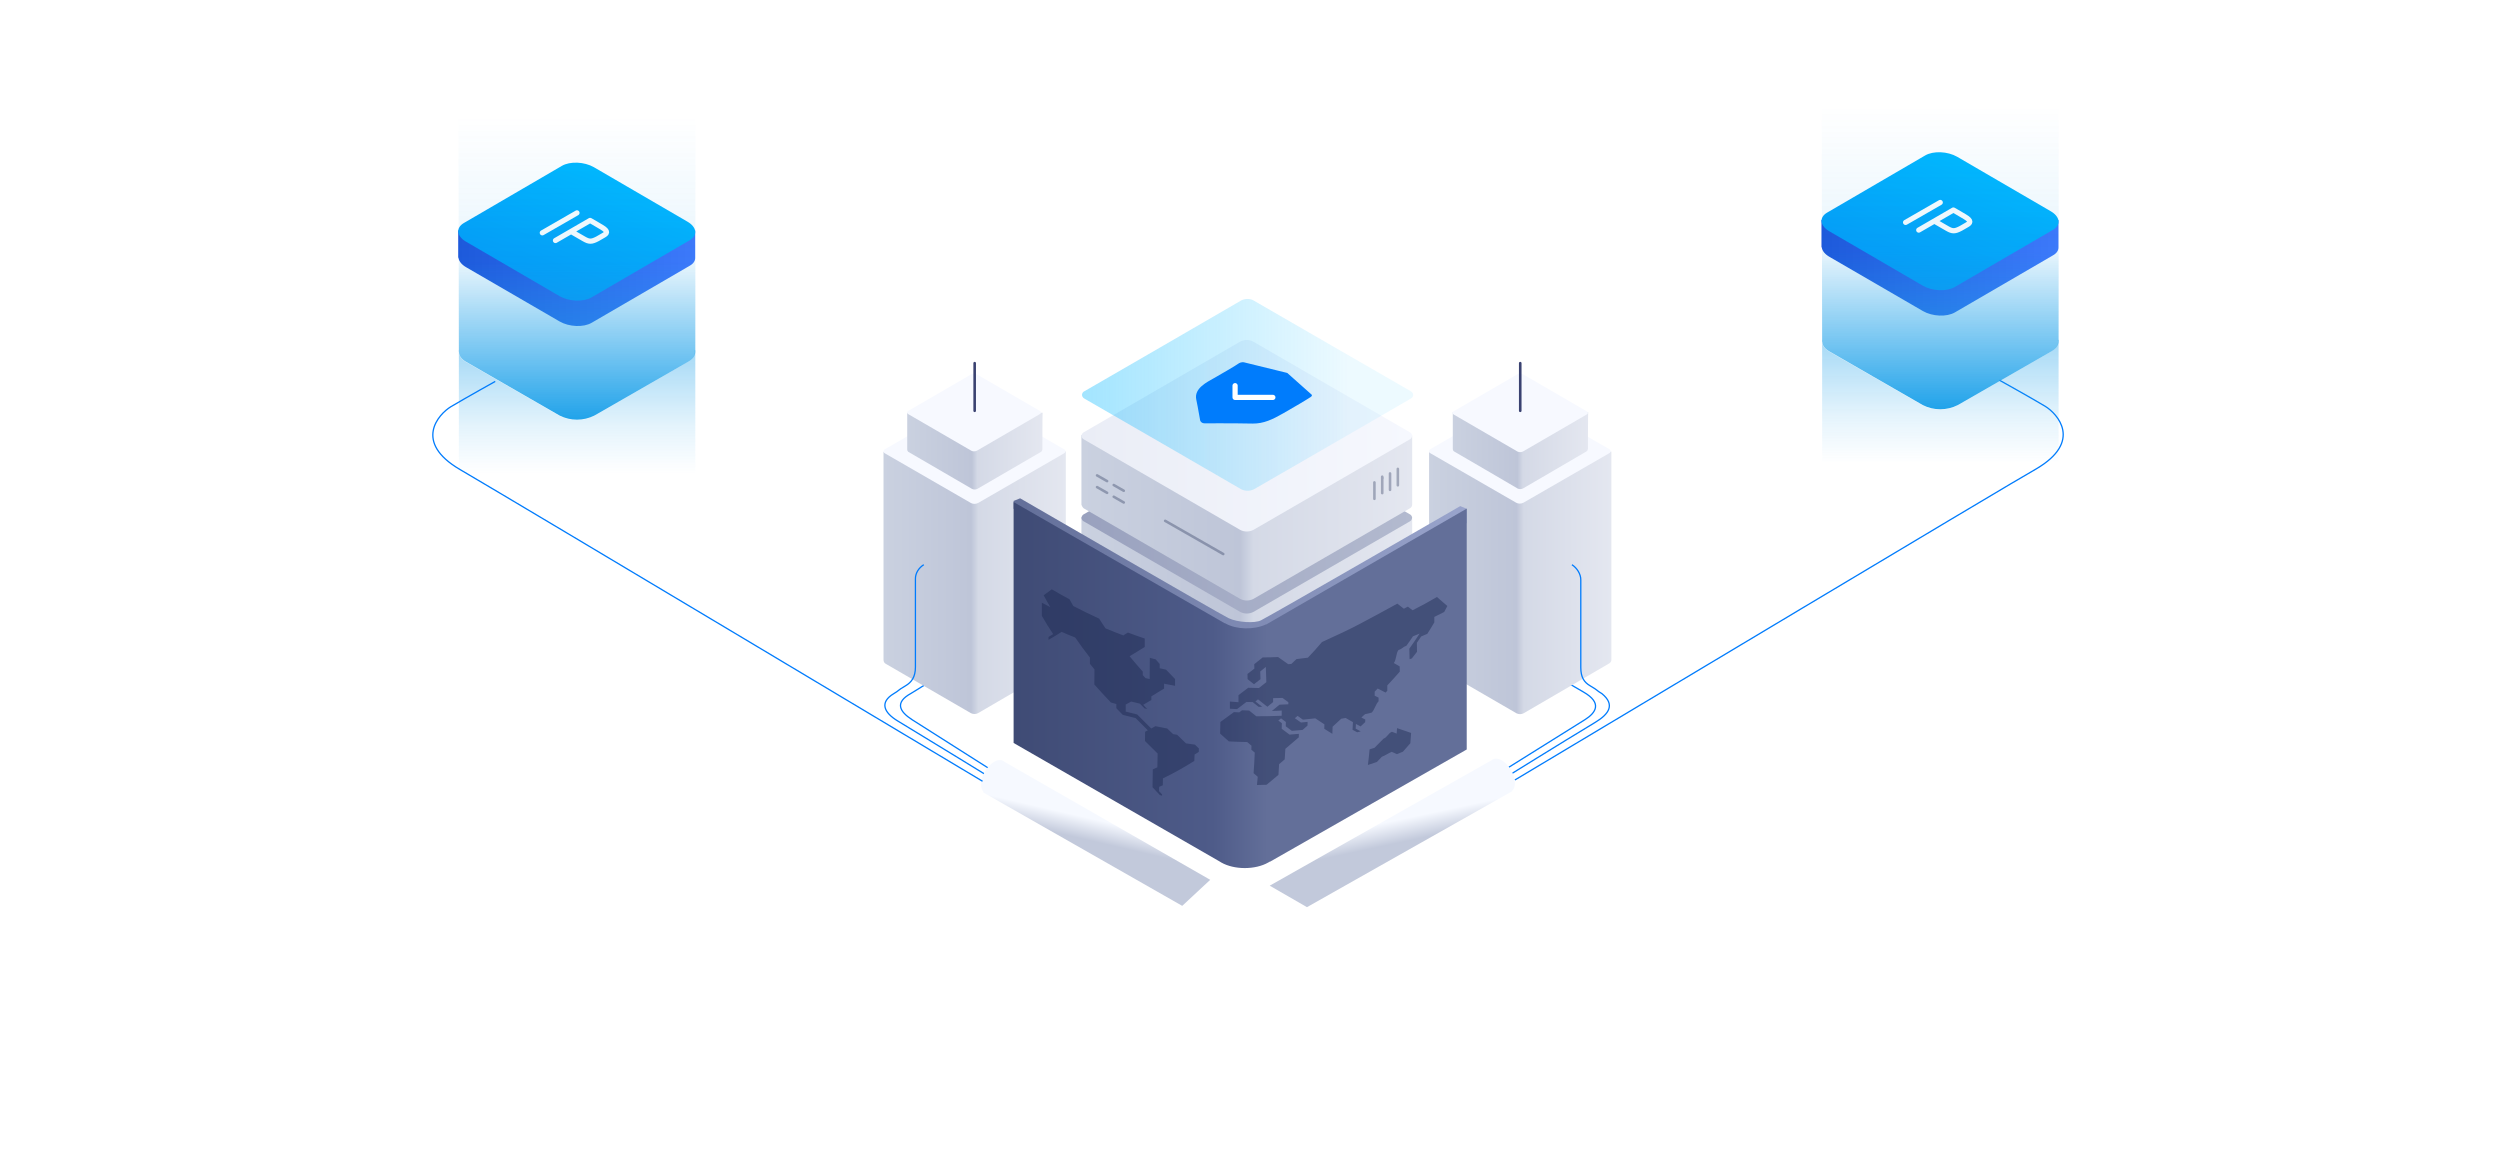 <svg width="1920" height="900" xmlns="http://www.w3.org/2000/svg" xmlns:xlink="http://www.w3.org/1999/xlink" version="1.1" xml:space="preserve">
 <g id="Layer_1">
  <title>Layer 1</title>
  <g id="svg_1">
   <g id="svg_2" class="svg-blue-block">
    <g id="svg_3">
     <path id="svg_4" fill="url(#svg_135)" d="m321.427,618.9c0.3,2.6 -1.1,5 -4.2,6.9l-75.4,43.8c-6.3,3.7 -17.3,3.2 -24.6,-1l-71.7,-41.7c-3.9,-2.3 -6,-5.2 -6,-8l0,0l0,-30.6l181.9,0l0,30.6l0,0z" class="svg-blue-block__middle"/>
     <path id="svg_5" fill="url(#svg_134)" d="m143.727,582.4l75.4,-43.9c6.3,-3.7 17.3,-3.2 24.6,1l71.8,41.8c7.3,4.2 8.1,10.6 1.8,14.3l-75.4,43.9c-6.3,3.7 -17.3,3.2 -24.6,-1l-71.9,-41.8c-7.2,-4.2 -8,-10.6 -1.7,-14.3z" class="svg-blue-block__top-dark"/>
    </g>
    <g id="svg_6">
     <path id="svg_7" fill="url(#svg_135)" d="m321.427,576.9c0.3,2.6 -1.1,5 -4.2,6.9l-75.4,43.8c-6.3,3.7 -17.3,3.2 -24.6,-1l-71.7,-41.7c-3.9,-2.3 -6,-5.2 -6,-8l0,0l0,-30.6l181.9,0l0,30.6l0,0z" class="svg-blue-block__middle"/>
     <path id="svg_8" fill="url(#svg_134)" d="m143.727,540l75.4,-43.5c6.3,-3.6 17.3,-3.2 24.6,1l71.7,41.4c7.3,4.2 8.1,10.5 1.8,14.2l-75.4,43.5c-6.3,3.6 -17.3,3.2 -24.6,-1l-71.8,-41.4c-7.2,-4.2 -8,-10.6 -1.7,-14.2z" class="svg-blue-block__top-dark"/>
    </g>
    <g id="svg_9">
     <path id="svg_10" fill="url(#svg_135)" d="m321.427,533.9c0.3,2.6 -1.1,5 -4.2,6.8l-75.4,43.8c-6.3,3.6 -17.3,3.2 -24.6,-1l-71.7,-41.6c-3.9,-2.3 -6,-5.2 -6,-8l0,0l0,-30.7l181.9,0l0,30.7z" class="svg-blue-block__middle"/>
     <path id="svg_11" fill="url(#svg_133)" d="m143.727,497l75.4,-43.5c6.3,-3.6 17.3,-3.2 24.6,1l71.7,41.3c7.3,4.2 8.1,10.5 1.8,14.2l-75.4,43.5c-6.3,3.6 -17.3,3.2 -24.6,-1l-71.8,-41.4c-7.2,-4.2 -8,-10.5 -1.7,-14.1z" class="svg-blue-block__top-light"/>
    </g>
   </g>
   <g id="svg_12" class="svg-light">
    <path id="svg_13" fill="url(#svg_138)" opacity="0.8" d="m321.327,620.5c-0.3,2.6 -2.1,5.1 -5.5,7l-35.9,20.6l-35.9,20.6c-8.5,4.3 -18.5,4.3 -26.9,0l-35.9,-20.6l-35.9,-20.6c-3.1,-1.8 -4.9,-4.1 -5.4,-6.4l-0.5,0l0,-148.1l182,0l0,147.4l-0.1,0.1l0,0z" class="svg-light__1"/>
    <path id="svg_14" fill="url(#svg_137)" opacity="0.16" d="m321.327,619.2c0,0.2 0,0.4 0,0.6c0,2.8 -1.9,5.6 -5.6,7.7l-71.8,41.2c-8.5,4.3 -18.5,4.3 -26.9,0l-71.7,-41.2c-3.5,-2 -5.4,-4.6 -5.5,-7.3l-0.1,0l-0.3,-181.2l182,0l-0.1,180.2z" class="svg-light__2"/>
    <path id="svg_15" transform="translate(0 -41.5) translate(2 13) translate(-22 -342) translate(1 -3) translate(34 0) translate(-6 -7) translate(11 0)" fill="url(#svg_136)" opacity="0.24" d="m139.427,713l0,-93.2c0,2.8 1.9,5.6 5.6,7.7l35.9,20.6l35.9,20.6c8.5,4.3 18.5,4.3 26.9,0l35.9,-20.6l35.9,-20.6c3.7,-2.1 5.6,-4.9 5.6,-7.7c0,-0.5 -0.1,-0.9 -0.2,-1.4l0.6,0l0,94l-182.1,0.6zm0,-93.2l0,-1.4l0.2,0c-0.1,0.4 -0.2,0.9 -0.2,1.4z" class="svg-light__reflect"/>
   </g>
  </g>
  <g id="svg_18">
   <path id="svg_19" stroke-dasharray="117.93" stroke="#007BFC" fill="none" d="m763.445,592.7c0,0 -57,-36.1 -63,-40c-9.7,-6.3 -13.4,-13.2 -0.9,-20.1c2,-1.2 13.6,-8.4 13.6,-8.4" class="st0"/>
   <path id="svg_20" stroke-dasharray="118.623" stroke="#007BFC" fill="none" d="m1203.545,524.2c0,0 10.6,6.1 12.6,7.3c14.6,8.4 9.5,15.9 1.1,21.2c-6,3.8 -64,40 -64,40" class="st1"/>
   <g id="svg_21" display="none" class="st2">
    <g id="svg_22" opacity="0.5" display="inline" class="st3">
     <rect id="svg_23" fill-opacity="0" fill="#E4E7F0" opacity="0.32" height="117" width="254" class="st4" y="512.7" x="830.445"/>
    </g>
    <path id="svg_24" fill="#E4E7F0" clip-rule="evenodd" fill-rule="evenodd" display="inline" d="m1084.445,513.8l-0.2,0c0,0.1 0,0.1 0,0.2c-0.1,1.3 -0.9,2.4 -2.1,2.9c-1.3,0.7 -118.5,68.8 -119.7,69.5c-3.1,1.6 -6.8,1.6 -10,0c-1.3,-0.7 -118.5,-68.8 -119.7,-69.5c-1.2,-0.5 -2.2,-1 -2.3,-2.2l0,-1l0,-53l254,1.5l0,51.6l0,0z" class="st5"/>
    <path id="svg_25" fill="#B4BACF" clip-rule="evenodd" fill-rule="evenodd" display="inline" d="m957.445,387.7c-1.7,0 -3.4,0.4 -5,1.2c-1.3,0.8 -118.7,68.8 -119.9,69.5c-1.2,0.5 -1.9,1.6 -2.1,2.9l0,0c0.1,1.3 0.9,2.4 2.1,2.9c1.3,0.7 118.7,68.7 119.9,69.4c3.1,1.6 6.8,1.6 10,0c1.3,-0.7 118.6,-68.7 119.9,-69.4c1.2,-0.5 1.9,-1.6 2.1,-2.9l0,0c-0.1,-1.3 -0.9,-2.4 -2.1,-2.9c-1.3,-0.7 -118.7,-68.7 -119.9,-69.4c-1.5,-0.9 -3.2,-1.4 -5,-1.3" class="st6"/>
    <path id="svg_26" fill="#E4E7F0" clip-rule="evenodd" fill-rule="evenodd" display="inline" d="m1084.445,448.7c0,1.2 -1.6,2.9 -3.1,3.7c-1.3,0.7 -118.2,68.7 -119.5,69.3c-3.1,1.6 -6.8,1.6 -9.9,0c-1.3,-0.7 -118.2,-68.7 -119.5,-69.3c-1.1,-0.4 -1.9,-1.4 -2,-2.6c0,-0.1 0,-0.7 0,-1l0,-51l254,1.5l0,49.4l0,0z" class="st5"/>
    <path id="svg_27" fill="#B4BACF" clip-rule="evenodd" fill-rule="evenodd" display="inline" d="m957.445,324.7c-1.7,0 -3.4,0.4 -5,1.2c-1.3,0.8 -118.7,68.8 -119.9,69.5c-1.2,0.5 -1.9,1.6 -2.1,2.9l0,0c0.1,1.3 0.9,2.4 2.1,2.9c1.3,0.7 118.7,68.7 119.9,69.4c3.1,1.6 6.8,1.6 10,0c1.3,-0.7 118.6,-68.7 119.9,-69.4c1.2,-0.5 1.9,-1.6 2.1,-2.9l0,0c-0.1,-1.3 -0.9,-2.4 -2.1,-2.9c-1.3,-0.7 -118.7,-68.7 -119.9,-69.4c-1.5,-0.9 -3.2,-1.4 -5,-1.3" class="st6"/>
    <path id="svg_28" fill="#CAD0DF" clip-rule="evenodd" fill-rule="evenodd" display="inline" d="m1084.445,386.7c0,0 0,1.3 0,1.5c-0.1,1.3 -0.9,2.4 -2.1,2.9c-1.3,0.7 -118.7,68.7 -119.9,69.4c-3.1,1.6 -6.8,1.6 -10,0c-1.3,-0.7 -118.7,-68.7 -119.9,-69.4c-1.2,-0.5 -2,-1.6 -2.1,-2.9c-0.2,0.9 -1,1.4 -1.9,1.2s-1.4,-1 -1.2,-1.9s1,-1.4 1.9,-1.2c0.7,0.1 1.2,0.7 1.3,1.4l0,-53l254,0.3l-0.1,51.7z" class="st7"/>
    <path id="svg_29" fill="#F7F9FF" clip-rule="evenodd" fill-rule="evenodd" display="inline" d="m957.445,261.7c-1.7,0 -3.4,0.4 -5,1.2c-1.3,0.8 -118.7,68.8 -119.9,69.5c-1.2,0.5 -1.9,1.6 -2.1,2.9l0,0c0.1,1.3 0.9,2.4 2.1,2.9c1.3,0.7 118.7,68.7 119.9,69.4c3.1,1.6 6.8,1.6 10,0c1.3,-0.7 118.6,-68.7 119.9,-69.4c1.2,-0.5 1.9,-1.6 2.1,-2.9l0,0c-0.1,-1.3 -0.9,-2.4 -2.1,-2.9c-1.3,-0.7 -118.7,-68.7 -119.9,-69.4c-1.5,-0.9 -3.2,-1.4 -5,-1.3" class="st8"/>
    <g id="svg_30" opacity="0.32" display="inline" class="st9">
     <g id="svg_31">
      <path id="svg_32" stroke-linejoin="round" stroke-linecap="round" stroke-width="2" stroke="#142149" fill="none" d="m1055.445,371l0,12.6" class="st10"/>
      <path id="svg_33" stroke-linejoin="round" stroke-linecap="round" stroke-width="2" stroke="#142149" fill="none" d="m1061.445,367.6l0,0z" class="st10"/>
      <path id="svg_34" stroke-linejoin="round" stroke-linecap="round" stroke-width="2" stroke="#142149" fill="none" d="m1067.445,364.1l0,12.6" class="st10"/>
      <path id="svg_35" stroke-linejoin="round" stroke-linecap="round" stroke-width="2" stroke="#142149" fill="none" d="m1073.445,360.7l0,12.6" class="st10"/>
     </g>
     <path id="svg_36" stroke-linejoin="round" stroke-linecap="round" stroke-width="2" stroke="#142149" fill="none" d="m855.245,373l7.7,4.4m-20.5,-11.8l7.7,4.4" class="st10"/>
     <path id="svg_37" stroke-linejoin="round" stroke-linecap="round" stroke-width="2" stroke="#142149" fill="none" d="m855.245,382l7.7,4.4m-20.5,-11.8l7.7,4.4" class="st10"/>
     <path id="svg_38" stroke-linejoin="round" stroke-linecap="round" stroke-width="2" stroke="#142149" fill="none" d="m894.745,400.6l44.6,25.5" class="st10"/>
    </g>
    <g id="svg_39" opacity="0.32" display="inline" class="st9">
     <g id="svg_40">
      <path id="svg_41" stroke-linejoin="round" stroke-linecap="round" stroke-width="2" stroke="#142149" fill="none" d="m1055.445,435l0,12.6" class="st10"/>
      <path id="svg_42" stroke-linejoin="round" stroke-linecap="round" stroke-width="2" stroke="#142149" fill="none" d="m1061.445,431.6l0,0z" class="st10"/>
      <path id="svg_43" stroke-linejoin="round" stroke-linecap="round" stroke-width="2" stroke="#142149" fill="none" d="m1067.445,428.1l0,12.6" class="st10"/>
      <path id="svg_44" stroke-linejoin="round" stroke-linecap="round" stroke-width="2" stroke="#142149" fill="none" d="m1073.445,424.7l0,12.6" class="st10"/>
     </g>
     <path id="svg_45" stroke-linejoin="round" stroke-linecap="round" stroke-width="2" stroke="#142149" fill="none" d="m855.245,435.5l7.7,4.4m-20.5,-11.8l7.7,4.4" class="st10"/>
     <path id="svg_46" stroke-linejoin="round" stroke-linecap="round" stroke-width="2" stroke="#142149" fill="none" d="m855.245,444.5l7.7,4.4m-20.5,-11.8l7.7,4.4" class="st10"/>
     <path id="svg_47" stroke-linejoin="round" stroke-linecap="round" stroke-width="2" stroke="#142149" fill="none" d="m894.745,462.1l44.6,25.5" class="st10"/>
    </g>
    <g id="svg_48" opacity="0.32" display="inline" class="st9">
     <g id="svg_49">
      <path id="svg_50" stroke-linejoin="round" stroke-linecap="round" stroke-width="2" stroke="#142149" fill="none" d="m1055.445,498l0,12.6" class="st10"/>
      <path id="svg_51" stroke-linejoin="round" stroke-linecap="round" stroke-width="2" stroke="#142149" fill="none" d="m1061.445,494.6l0,0z" class="st10"/>
      <path id="svg_52" stroke-linejoin="round" stroke-linecap="round" stroke-width="2" stroke="#142149" fill="none" d="m1067.445,491.1l0,12.6" class="st10"/>
      <path id="svg_53" stroke-linejoin="round" stroke-linecap="round" stroke-width="2" stroke="#142149" fill="none" d="m1073.445,487.7l0,12.6" class="st10"/>
     </g>
     <path id="svg_54" stroke-linejoin="round" stroke-linecap="round" stroke-width="2" stroke="#142149" fill="none" d="m855.245,499.5l7.7,4.4m-20.5,-11.8l7.7,4.4" class="st10"/>
     <path id="svg_55" stroke-linejoin="round" stroke-linecap="round" stroke-width="2" stroke="#142149" fill="none" d="m855.245,508.5l7.7,4.4m-20.5,-11.8l7.7,4.4" class="st10"/>
     <path id="svg_56" stroke-linejoin="round" stroke-linecap="round" stroke-width="2" stroke="#142149" fill="none" d="m894.745,525.1l44.6,25.5" class="st10"/>
    </g>
    <g id="svg_57" display="inline" class="st11">
     <path id="svg_58" fill-opacity="0" fill="#1061FA" clip-rule="evenodd" fill-rule="evenodd" d="m957.145,230.5c-1.7,0 -3.5,0.4 -5,1.2c-1.3,0.8 -119,68.9 -120.2,69.6c-1.2,0.5 -2,1.6 -2.1,2.9l0,0c0.1,1.3 0.9,2.4 2.1,2.9c1.3,0.7 119,68.8 120.2,69.5c3.1,1.6 6.9,1.6 10,0c1.3,-0.7 118.9,-68.8 120.2,-69.5c1.2,-0.5 2,-1.6 2.1,-2.9l0,0c-0.1,-1.3 -0.9,-2.4 -2.1,-2.9c-1.3,-0.7 -119,-68.8 -120.2,-69.5c-1.5,-0.9 -3.3,-1.3 -5,-1.3m0,0c-1.7,0 -3.5,0.4 -5,1.2c-1.3,0.8 -119,68.9 -120.2,69.6c-1.2,0.5 -2,1.6 -2.1,2.9l0,0c0.1,1.3 0.9,2.4 2.1,2.9c1.3,0.7 119,68.8 120.2,69.5c3.1,1.6 6.9,1.6 10,0c1.3,-0.7 118.9,-68.8 120.2,-69.5c1.2,-0.5 2,-1.6 2.1,-2.9l0,0c-0.1,-1.3 -0.9,-2.4 -2.1,-2.9c-1.3,-0.7 -119,-68.8 -120.2,-69.5c-1.5,-0.9 -3.3,-1.3 -5,-1.3" class="st12"/>
     <path id="svg_59" fill="#007CFC" clip-rule="evenodd" fill-rule="evenodd" d="m924.845,325.7c-1.4,0 -2.7,-0.8 -3.2,-2.1c-0.3,-1 -1.5,-9.1 -3,-16.1c-1.9,-8.7 8.4,-13.5 13.6,-16.5c17,-9.7 19.3,-11.5 19.3,-11.5c0.7,-0.4 1.5,-0.6 2.3,-0.7c0.5,-0.1 1.1,0 1.6,0.1l32.6,8c0.2,0.1 0.3,0.1 0.5,0.2c0.2,0 0.3,0.1 0.4,0.3l18.2,16.2c0.3,0.2 0.4,0.5 0.3,0.8c-0.2,0.5 -0.6,1 -1.1,1.2c0,0 -3.1,2.2 -20.7,12.3c-8.6,4.9 -15.2,8.1 -23.8,8c-13.2,-0.4 -37,-0.2 -37,-0.2z" class="st13"/>
     <path id="svg_60" stroke-linejoin="round" stroke-linecap="round" stroke-width="4" stroke="#FFFFFF" fill="none" d="m948.445,296.7l0,9l29,0" class="st14"/>
    </g>
   </g>
   <g id="svg_199">
    <g id="svg_61">
     <g id="svg_62">
      <path id="svg_63" fill="url(#svg_259)" clip-rule="evenodd" fill-rule="evenodd" d="m817.045,509.3c-1.1,0.7 -65.2,38 -65.9,38.4c-1.7,0.9 -3.7,0.9 -5.5,0c-0.7,-0.4 -64.2,-37.2 -65.4,-37.9s-1.7,-1.7 -1.7,-3.2l0,-159.6l140,-0.4c0,0 0,158.7 0,159.8c0.1,1.1 -0.6,2.2 -1.5,2.9z" class="st15"/>
      <path id="svg_64" fill="#F7F9FF" clip-rule="evenodd" fill-rule="evenodd" d="m748.445,306.3c-0.9,0 -1.9,0.2 -2.8,0.6c-0.7,0.4 -65.3,37.7 -66,38.1c-0.6,0.3 -1,0.9 -1.2,1.6l0,0c0.1,0.7 0.5,1.3 1.2,1.6c0.7,0.4 65.3,37.7 66,38.1c1.7,0.9 3.8,0.9 5.5,0c0.7,-0.4 65.3,-37.7 66,-38.1c0.6,-0.3 1,-0.9 1.2,-1.6l0,0c-0.1,-0.7 -0.5,-1.3 -1.2,-1.6c-0.7,-0.4 -65.3,-37.7 -66,-38.1c-0.8,-0.3 -1.8,-0.6 -2.7,-0.6" class="st16"/>
     </g>
     <g id="svg_65">
      <path id="svg_66" fill="url(#svg_258)" clip-rule="evenodd" fill-rule="evenodd" d="m800.545,345.1c-0.1,0.8 -0.4,1.5 -1,1.9c-0.5,0.3 -48.5,28.3 -49,28.5c-1.3,0.6 -2.8,0.6 -4,0c-0.5,-0.3 -48.5,-28.3 -49,-28.5c-0.5,-0.4 -0.8,-1 -0.8,-1.7l0,-28.3l104,0c-0.2,0 -0.2,27.6 -0.2,28.1z" class="st17"/>
      <path id="svg_67" fill="#F7F9FF" clip-rule="evenodd" fill-rule="evenodd" d="m748.045,287c-0.7,0 -1.4,0.1 -2,0.4c-0.5,0.3 -48.1,28 -48.6,28.2c-1.1,0.7 -1.2,1.7 0,2.4c0.5,0.3 48.1,27.9 48.6,28.2c1.3,0.6 2.8,0.6 4.1,0c0.4,-0.2 48,-27.9 48.5,-28.2c1.2,-0.6 1.1,-1.8 0,-2.4c-0.5,-0.3 -48.1,-27.9 -48.6,-28.2c-0.6,-0.2 -1.3,-0.4 -2,-0.4" class="st16"/>
     </g>
     <g id="svg_68">
      <path id="svg_69" stroke-linejoin="round" stroke-linecap="round" stroke-width="2" stroke="#3A4271" fill="#F7F9FF" clip-rule="evenodd" fill-rule="evenodd" d="m748.545,315.5l0,-36.6" class="st18"/>
     </g>
    </g>
    <g id="svg_70">
     <g id="svg_71">
      <path id="svg_72" fill="url(#svg_257)" clip-rule="evenodd" fill-rule="evenodd" d="m1236.045,509.4c-1.1,0.7 -65.2,38 -65.9,38.4c-1.7,0.9 -3.7,0.9 -5.5,0c-0.7,-0.4 -64.2,-37.2 -65.4,-37.9s-1.7,-1.6 -1.7,-3.1l0,-159.6l140,-0.4c0,0 0,158.6 0,159.8c0.1,1.1 -0.6,2.2 -1.5,2.8z" class="st19"/>
      <path id="svg_73" fill="#F7F9FF" clip-rule="evenodd" fill-rule="evenodd" d="m1167.245,306.3c-0.9,0 -1.9,0.2 -2.8,0.6c-0.7,0.4 -65.2,37.7 -65.9,38c-0.6,0.3 -1,0.9 -1.2,1.6l0,0c0.1,0.7 0.5,1.3 1.2,1.6c0.7,0.4 65.2,37.6 65.9,38c1.7,0.9 3.7,0.9 5.5,0c0.7,-0.4 65.2,-37.6 65.9,-38c0.6,-0.3 1,-0.9 1.2,-1.6l0,0c-0.1,-0.7 -0.5,-1.3 -1.2,-1.6c-0.7,-0.4 -65.2,-37.6 -65.9,-38c-0.8,-0.3 -1.8,-0.6 -2.7,-0.6" class="st16"/>
     </g>
     <g id="svg_74">
      <path id="svg_75" fill="url(#svg_256)" clip-rule="evenodd" fill-rule="evenodd" d="m1219.545,344.7c-0.1,0.8 -0.4,1.5 -1,1.9c-0.5,0.3 -48.5,28.4 -49,28.6c-1.3,0.6 -2.8,0.6 -4,0c-0.5,-0.3 -48.5,-28.4 -49,-28.6c-0.5,-0.4 -0.8,-1 -0.8,-1.7l0,-28.4l104,0c-0.2,0 -0.2,27.7 -0.2,28.2z" class="st20"/>
      <path id="svg_76" fill="#F7F9FF" clip-rule="evenodd" fill-rule="evenodd" d="m1167.545,287c-0.7,0 -1.4,0.1 -2.1,0.4c-0.5,0.3 -48.6,28.2 -49.1,28.5c-1.1,0.7 -1.2,1.7 0,2.4c0.5,0.3 48.6,28.2 49.1,28.5c1.3,0.6 2.8,0.6 4.1,0c0.5,-0.3 48.6,-28.2 49.1,-28.5c1.2,-0.6 1.1,-1.8 0,-2.4c-0.5,-0.3 -48.6,-28.2 -49.1,-28.5c-0.6,-0.2 -1.3,-0.4 -2,-0.4" class="st16"/>
     </g>
     <g id="svg_77">
      <path id="svg_78" stroke-linejoin="round" stroke-linecap="round" stroke-width="2" stroke="#3A4271" fill="#F7F9FF" clip-rule="evenodd" fill-rule="evenodd" d="m1167.545,315.5l0,-36.6" class="st18"/>
     </g>
    </g>
    <path id="svg_79" stroke-dasharray="221.295" stroke="#007BFC" fill="none" d="m761.445,597.7c0,0 -45.5,-28 -72,-44c-10.6,-6.4 -14.2,-14.3 -3,-21c4.6,-2.7 2.3,-2.1 9,-6c4.6,-2.7 7.6,-6.7 7.6,-14.4c0,-23.6 0,-59.9 0,-67.6c-0.1,-4.5 2.6,-8.6 6.4,-11" class="st21"/>
    <path id="svg_80" stroke-dasharray="219.634" stroke="#007BFC" fill="none" d="m1207.245,433.7c3.8,2.4 6.9,7.2 6.8,11.7c0,7.7 0,43.6 0,67.2c0,7.7 2.6,11.4 7.2,14.1c6.7,3.9 4.4,3.3 9,6c10.3,8.4 5.6,15.6 -5,22c-26.5,16 -70,43 -70,43" class="st22"/>
    <g id="svg_245">
     <g id="svg_81">
      <g id="svg_82">
       <defs transform="translate(0 -41.5) translate(1 -3) translate(-22 -342) translate(2 13) translate(34 0) translate(1 9) translate(-6 -7) translate(11 0) translate(203 -91) translate(-244 104) translate(2 3) translate(36 -16) translate(4 -11) translate(-24 311) translate(680.545 0) translate(0 296.5)">
        <path d="m246.9,448.7l0.9,0c17.1,9.3 44,9.3 61.1,0l1,0l35.2,-20c8.2,14.2 2.6,30.5 -16.9,41.9c-27.5,16 -72,16 -99.5,0.1c-19.6,-11.3 -25.2,-27.7 -16.9,-41.9l35.1,19.9z" id="svg_255"/>
        <linearGradient y2="0.5" x2="1" y1="0.5" x1="0" id="svg_259">
         <stop stop-color="#CAD1E0" offset="0"/>
         <stop stop-color="#BEC5D8" offset="0.48"/>
         <stop stop-color="#D4D9E6" offset="0.52"/>
         <stop stop-color="#E4E7F0" offset="1"/>
        </linearGradient>
        <linearGradient y2="0.5" x2="0.998" y1="0.5" x1="-0.002" id="svg_258">
         <stop stop-color="#CAD1E0" offset="0"/>
         <stop stop-color="#BEC5D8" offset="0.48"/>
         <stop stop-color="#D4D9E6" offset="0.52"/>
         <stop stop-color="#E4E7F0" offset="1"/>
        </linearGradient>
        <linearGradient y2="0.5" x2="1" y1="0.5" x1="0" id="svg_257">
         <stop stop-color="#CAD1E0" offset="0"/>
         <stop stop-color="#BEC5D8" offset="0.48"/>
         <stop stop-color="#D4D9E6" offset="0.52"/>
         <stop stop-color="#E4E7F0" offset="1"/>
        </linearGradient>
        <linearGradient y2="0.5" x2="0.998" y1="0.5" x1="-0.002" id="svg_256">
         <stop stop-color="#CAD1E0" offset="0"/>
         <stop stop-color="#BEC5D8" offset="0.48"/>
         <stop stop-color="#D4D9E6" offset="0.52"/>
         <stop stop-color="#E4E7F0" offset="1"/>
        </linearGradient>
        <radialGradient gradientUnits="userSpaceOnUse" gradientTransform="matrix(1.146,0,0,-1.091,667.79,738.811)" r="63.446" cy="78.019" cx="251.007" id="svg_254">
         <stop stop-color="#F6F9FF" offset="0.5"/>
         <stop stop-color="#C2C9DB" offset="0.8"/>
        </radialGradient>
        <radialGradient gradientUnits="userSpaceOnUse" gradientTransform="matrix(1.146,0.004,0.003,-0.706,666.989,618.656)" r="76.369" cy="-48.267" cx="251.815" id="svg_251">
         <stop stop-color="#F6F9FF" offset="0.533"/>
         <stop stop-color="#DCE1ED" offset="0.692"/>
         <stop stop-color="#C2C9DB" offset="0.833"/>
        </radialGradient>
        <linearGradient y2="0.394" x2="0.529" y1="0.619" x1="0.447" id="svg_249">
         <stop stop-color="#C2C9DB" offset="0.3"/>
         <stop stop-color="#F6F9FF" offset="0.9"/>
        </linearGradient>
        <linearGradient y2="0.407" x2="0.471" y1="0.637" x1="0.552" id="svg_247">
         <stop stop-color="#C2C9DB" offset="0.3"/>
         <stop stop-color="#F6F9FF" offset="0.9"/>
        </linearGradient>
        <linearGradient y2="0.5" x2="1" y1="0.5" x1="0" id="svg_244">
         <stop stop-color="#CAD1E0" offset="0"/>
         <stop stop-color="#BEC5D8" offset="0.48"/>
         <stop stop-color="#D4D9E6" offset="0.52"/>
         <stop stop-color="#E4E7F0" offset="1"/>
        </linearGradient>
        <linearGradient y2="0.5" x2="1" y1="0.5" x1="0" id="svg_242">
         <stop stop-color="#99A1BE" offset="0"/>
         <stop stop-color="#B3BACF" offset="1"/>
        </linearGradient>
        <linearGradient y2="0.5" x2="1" y1="0.5" x1="0" id="svg_231">
         <stop stop-color="#CAD1E0" offset="0"/>
         <stop stop-color="#BEC5D8" offset="0.48"/>
         <stop stop-color="#D4D9E6" offset="0.52"/>
         <stop stop-color="#E4E7F0" offset="1"/>
        </linearGradient>
        <linearGradient y2="0.5" x2="1" y1="0.5" x1="0" id="svg_229">
         <stop stop-color="#99A1BE" offset="0"/>
         <stop stop-color="#B3BACF" offset="1"/>
        </linearGradient>
        <linearGradient y2="0.5" x2="1" y1="0.5" x1="0" id="svg_217">
         <stop stop-color="#CAD1E0" offset="0"/>
         <stop stop-color="#BEC5D8" offset="0.48"/>
         <stop stop-color="#D4D9E6" offset="0.52"/>
         <stop stop-color="#E4E7F0" offset="1"/>
        </linearGradient>
        <linearGradient y2="0.5" x2="1" y1="0.5" x1="0" id="svg_215">
         <stop stop-color="#EAEDF6" offset="0"/>
         <stop stop-color="#F6F8FE" offset="1"/>
        </linearGradient>
        <linearGradient y2="0.5" x2="1" y1="0.5" x1="0" id="svg_202">
         <stop stop-color="#17BDFF" offset="0"/>
         <stop stop-opacity="0.2" stop-color="#17BDFF" offset="0.8"/>
        </linearGradient>
        <linearGradient y2="0.5" x2="1" y1="0.5" x1="0" id="svg_201">
         <stop stop-color="#636F99" offset="0"/>
         <stop stop-color="#99A4CC" offset="1"/>
        </linearGradient>
        <linearGradient y2="0.5" x2="1" y1="0.5" x1="0" id="svg_200">
         <stop stop-color="#3F4B75" offset="0"/>
         <stop stop-color="#4E5B89" offset="0.44"/>
         <stop stop-color="#636F99" offset="0.56"/>
        </linearGradient>
        <linearGradient y2="0.5" x2="1" y1="0.5" x1="0" id="svg_198">
         <stop stop-color="#1D53DA" offset="0"/>
         <stop stop-color="#3F75FC" offset="1"/>
        </linearGradient>
        <linearGradient y2="0.059" x2="0.757" y1="0.942" x1="0.243" id="svg_197">
         <stop stop-color="#0397F6" offset="0"/>
         <stop stop-color="#00BAFF" offset="1"/>
        </linearGradient>
        <linearGradient y2="0" x2="0.5" y1="1" x1="0.5" id="svg_196">
         <stop stop-color="#1FA2EA" offset="0"/>
         <stop stop-opacity="0.1" stop-color="#1EA0E8" offset="0.522"/>
         <stop stop-opacity="0" stop-color="#1EA0E8" offset="1"/>
        </linearGradient>
        <linearGradient y2="-0" x2="0.5" y1="1" x1="0.5" id="svg_195">
         <stop stop-opacity="0" stop-color="#1FA2EA" offset="0"/>
         <stop stop-opacity="0.3" stop-color="#1EA0E8" offset="0.383"/>
         <stop stop-color="#1EA0E8" offset="1"/>
        </linearGradient>
        <linearGradient y2="0.5" x2="1" y1="0.5" x1="0" id="svg_194">
         <stop stop-color="#1D53DA" offset="0"/>
         <stop stop-color="#3F75FC" offset="1"/>
        </linearGradient>
        <linearGradient y2="0.059" x2="0.757" y1="0.942" x1="0.243" id="svg_193">
         <stop stop-color="#0397F6" offset="0"/>
         <stop stop-color="#00BAFF" offset="1"/>
        </linearGradient>
        <linearGradient y2="0" x2="0.5" y1="1" x1="0.5" id="svg_192">
         <stop stop-color="#1FA2EA" offset="0"/>
         <stop stop-opacity="0.1" stop-color="#1EA0E8" offset="0.522"/>
         <stop stop-opacity="0" stop-color="#1EA0E8" offset="1"/>
        </linearGradient>
        <linearGradient y2="-0" x2="0.5" y1="1" x1="0.5" id="svg_191">
         <stop stop-opacity="0" stop-color="#1FA2EA" offset="0"/>
         <stop stop-opacity="0.3" stop-color="#1EA0E8" offset="0.383"/>
         <stop stop-color="#1EA0E8" offset="1"/>
        </linearGradient>
       </defs>
       <clipPath transform="translate(0 -41.5) translate(1 -3) translate(-22 -342) translate(2 13) translate(34 0) translate(1 9) translate(-6 -7) translate(11 0) translate(203 -91) translate(-244 104) translate(2 3) translate(36 -16) translate(4 -11) translate(-24 311) translate(680.545 0) translate(0 296.5)" id="svg_253">
        <use id="svg_83" x="678.545" y="225" xlink:href="#svg_255"/>
       </clipPath>
       <ellipse id="svg_84" fill="url(#svg_254)" clip-path="url(#svg_253)" ry="53.7" rx="86" cy="653.7" cx="955.545" class="st23"/>
      </g>
      <g id="svg_85">
       <defs transform="translate(0 -41.5) translate(1 -3) translate(-22 -342) translate(2 13) translate(34 0) translate(1 9) translate(-6 -7) translate(11 0) translate(203 -91) translate(-244 104) translate(2 3) translate(36 -16) translate(4 -11) translate(-24 311) translate(680.545 0) translate(0 296.5)">
        <path d="m246.9,448.7l0.9,0c17.1,9.3 44,9.3 61.1,0l1,0l35.2,-20c8.2,14.2 2.6,30.5 -16.9,41.9c-27.5,16 -72,16 -99.5,0.1c-19.6,-11.3 -25.2,-27.7 -16.9,-41.9l35.1,19.9z" id="svg_252"/>
       </defs>
       <clipPath transform="translate(0 -41.5) translate(1 -3) translate(-22 -342) translate(2 13) translate(34 0) translate(1 9) translate(-6 -7) translate(11 0) translate(203 -91) translate(-244 104) translate(2 3) translate(36 -16) translate(4 -11) translate(-24 311) translate(680.545 0) translate(0 296.5)" id="svg_250">
        <use id="svg_86" x="678.545" y="225" href="#svg_252" xlink:href="#svg_252"/>
       </clipPath>
       <ellipse id="svg_87" fill="url(#svg_251)" clip-path="url(#svg_250)" ry="53.7" rx="86" cy="653.7" cx="955.545" class="st24"/>
      </g>
     </g>
     <path fill="url(#svg_249)" clip-rule="evenodd" fill-rule="evenodd" d="m771.445,585.1l158,90.6l-21.5,20l-152.8,-87.1l0.2,-0.4c-1.3,-1.6 -2,-3.6 -1.9,-5.7c0,-6.4 4.5,-14.2 10,-17.4c1.6,-1.1 3.6,-1.5 5.5,-1.3l0.1,-0.1l0.3,0.2c0.8,0.2 1.5,0.6 2.1,1.2z" class="st25" id="svg_248"/>
     <path fill="url(#svg_247)" clip-rule="evenodd" fill-rule="evenodd" d="m1161.245,607.4l0.2,0.2l-157.7,89.1l-28.6,-16.5l170.5,-96.4c1.8,-1.6 4.6,-1.6 7.8,0.2c5.5,3.2 10,11 10,17.4c0,2.8 -0.8,4.8 -2.2,6z" class="st26" id="svg_246"/>
    </g>
    <g id="svg_203">
     <g id="svg_88">
      <path fill="url(#svg_244)" clip-rule="evenodd" fill-rule="evenodd" d="m1084.545,513.3l-0.2,0c0,0.1 0,0.1 0,0.2c-0.1,1.3 -0.9,2.4 -2.1,2.9c-1.3,0.7 -118.5,68.8 -119.7,69.5c-3.1,1.6 -6.8,1.6 -10,0c-1.3,-0.7 -118.5,-68.8 -119.7,-69.5c-1.2,-0.5 -2.2,-1 -2.3,-2.2l0,-1l0,-53l254,1.5l0,51.6l0,0z" class="st27" id="svg_243"/>
      <path fill="url(#svg_242)" clip-rule="evenodd" fill-rule="evenodd" d="m957.545,387.1c-1.7,0 -3.4,0.4 -5,1.2c-1.3,0.8 -118.7,68.8 -119.9,69.5c-1.2,0.5 -1.9,1.6 -2.1,2.9l0,0c0.1,1.3 0.9,2.4 2.1,2.9c1.3,0.7 118.7,68.7 119.9,69.4c3.1,1.6 6.8,1.6 10,0c1.3,-0.7 118.6,-68.7 119.9,-69.4c1.2,-0.5 1.9,-1.6 2.1,-2.9l0,0c-0.1,-1.3 -0.9,-2.4 -2.1,-2.9c-1.3,-0.7 -118.7,-68.7 -119.9,-69.4c-1.5,-0.9 -3.3,-1.3 -5,-1.3" class="st28" id="svg_241"/>
      <g opacity="0.32" class="st29" id="svg_232">
       <g id="svg_236">
        <path stroke-linejoin="round" stroke-linecap="round" stroke-width="2" stroke="#142149" fill="none" d="m1055.545,497.5l0,12.6" class="st10" id="svg_240"/>
        <path stroke-linejoin="round" stroke-linecap="round" stroke-width="2" stroke="#142149" fill="none" d="m1067.545,490.6l0,12.6" class="st10" id="svg_239"/>
        <path stroke-linejoin="round" stroke-linecap="round" stroke-width="2" stroke="#142149" fill="none" d="m1073.545,487.1l0,12.6" class="st10" id="svg_238"/>
        <path stroke-linejoin="round" stroke-linecap="round" stroke-width="2" stroke="#142149" fill="none" d="m1061.545,494.1l0,12.6" class="st10" id="svg_237"/>
       </g>
       <path stroke-linejoin="round" stroke-linecap="round" stroke-width="2" stroke="#142149" fill="none" d="m855.345,499l7.7,4.4m-20.5,-11.8l7.7,4.4" class="st10" id="svg_235"/>
       <path stroke-linejoin="round" stroke-linecap="round" stroke-width="2" stroke="#142149" fill="none" d="m855.345,508l7.7,4.4m-20.5,-11.8l7.7,4.4" class="st10" id="svg_234"/>
       <path stroke-linejoin="round" stroke-linecap="round" stroke-width="2" stroke="#142149" fill="none" d="m894.845,524.5l44.6,25.5" class="st10" id="svg_233"/>
      </g>
     </g>
     <g id="svg_89">
      <path fill="url(#svg_231)" clip-rule="evenodd" fill-rule="evenodd" d="m1084.545,448.1c0,1.2 -1.6,2.9 -3.1,3.7c-1.3,0.7 -118.2,68.7 -119.5,69.3c-3.1,1.6 -6.8,1.6 -9.9,0c-1.3,-0.7 -118.2,-68.7 -119.5,-69.3c-1.1,-0.4 -1.9,-1.4 -2,-2.6c0,-0.1 0,-0.7 0,-1l0,-51l254,1.5l0,49.4l0,0z" class="st30" id="svg_230"/>
      <path fill="url(#svg_229)" clip-rule="evenodd" fill-rule="evenodd" d="m957.545,324.1c-1.7,0 -3.4,0.4 -5,1.2c-1.3,0.8 -118.7,68.8 -119.9,69.5c-1.2,0.5 -1.9,1.6 -2.1,2.9l0,0c0.1,1.3 0.9,2.4 2.1,2.9c1.3,0.7 118.7,68.7 119.9,69.4c3.1,1.6 6.8,1.6 10,0c1.3,-0.7 118.6,-68.7 119.9,-69.4c1.2,-0.5 1.9,-1.6 2.1,-2.9l0,0c-0.1,-1.3 -0.9,-2.4 -2.1,-2.9c-1.3,-0.7 -118.7,-68.7 -119.9,-69.4c-1.5,-0.9 -3.3,-1.3 -5,-1.3" class="st31" id="svg_228"/>
      <g opacity="0.32" class="st29" id="svg_218">
       <g id="svg_222">
        <path stroke-linejoin="round" stroke-linecap="round" stroke-width="2" stroke="#142149" fill="none" d="m1055.545,434.5l0,12.6" class="st10" id="svg_227"/>
        <path stroke-linejoin="round" stroke-linecap="round" stroke-width="2" stroke="#142149" fill="none" d="m1061.545,431.1l0,0z" class="st10" id="svg_226"/>
        <path stroke-linejoin="round" stroke-linecap="round" stroke-width="2" stroke="#142149" fill="none" d="m1067.545,427.6l0,12.6" class="st10" id="svg_225"/>
        <path stroke-linejoin="round" stroke-linecap="round" stroke-width="2" stroke="#142149" fill="none" d="m1061.545,430.6l0,12.6" class="st10" id="svg_224"/>
        <path stroke-linejoin="round" stroke-linecap="round" stroke-width="2" stroke="#142149" fill="none" d="m1073.545,424.1l0,12.6" class="st10" id="svg_223"/>
       </g>
       <path stroke-linejoin="round" stroke-linecap="round" stroke-width="2" stroke="#142149" fill="none" d="m855.345,435l7.7,4.4m-20.5,-11.8l7.7,4.4" class="st10" id="svg_221"/>
       <path stroke-linejoin="round" stroke-linecap="round" stroke-width="2" stroke="#142149" fill="none" d="m855.345,444l7.7,4.4m-20.5,-11.8l7.7,4.4" class="st10" id="svg_220"/>
       <path stroke-linejoin="round" stroke-linecap="round" stroke-width="2" stroke="#142149" fill="none" d="m894.845,461.5l44.6,25.5" class="st10" id="svg_219"/>
      </g>
     </g>
     <g id="svg_90">
      <path fill="url(#svg_217)" clip-rule="evenodd" fill-rule="evenodd" d="m1084.545,386.2c0,0 0,1.3 0,1.5c-0.1,1.3 -0.9,2.4 -2.1,2.9c-1.3,0.7 -118.7,68.7 -119.9,69.4c-3.1,1.6 -6.8,1.6 -10,0c-1.3,-0.7 -118.7,-68.7 -119.9,-69.4c-1.2,-0.5 -2.1,-2.9 -2.1,-2.9l0,-0.5l0,-53l254,0.3l0,51.7z" class="st32" id="svg_216"/>
      <path fill="url(#svg_215)" clip-rule="evenodd" fill-rule="evenodd" d="m957.545,261.1c-1.7,0 -3.4,0.4 -5,1.2c-1.3,0.8 -118.7,68.8 -119.9,69.5c-1.2,0.5 -1.9,1.6 -2.1,2.9l0,0c0.1,1.3 0.9,2.4 2.1,2.9c1.3,0.7 118.7,68.7 119.9,69.4c3.1,1.6 6.8,1.6 10,0c1.3,-0.7 118.6,-68.7 119.9,-69.4c1.2,-0.5 1.9,-1.6 2.1,-2.9l0,0c-0.1,-1.3 -0.9,-2.4 -2.1,-2.9c-1.3,-0.7 -118.7,-68.7 -119.9,-69.4c-1.5,-0.9 -3.3,-1.3 -5,-1.3" class="st33" id="svg_214"/>
      <g opacity="0.32" class="st29" id="svg_204">
       <g id="svg_208">
        <path stroke-linejoin="round" stroke-linecap="round" stroke-width="2" stroke="#142149" fill="none" d="m1055.545,370.5l0,12.6" class="st10" id="svg_213"/>
        <path stroke-linejoin="round" stroke-linecap="round" stroke-width="2" stroke="#142149" fill="none" d="m1061.545,367.1l0,0z" class="st10" id="svg_212"/>
        <path stroke-linejoin="round" stroke-linecap="round" stroke-width="2" stroke="#142149" fill="none" d="m1067.545,363.6l0,12.6" class="st10" id="svg_211"/>
        <path stroke-linejoin="round" stroke-linecap="round" stroke-width="2" stroke="#142149" fill="none" d="m1073.545,360.1l0,12.6" class="st10" id="svg_210"/>
        <path stroke-linejoin="round" stroke-linecap="round" stroke-width="2" stroke="#142149" fill="none" d="m1061.545,366.1l0,12.6" class="st10" id="svg_209"/>
       </g>
       <path stroke-linejoin="round" stroke-linecap="round" stroke-width="2" stroke="#142149" fill="none" d="m855.345,372.5l7.7,4.4m-20.5,-11.8l7.7,4.4" class="st10" id="svg_207"/>
       <path stroke-linejoin="round" stroke-linecap="round" stroke-width="2" stroke="#142149" fill="none" d="m855.345,381.5l7.7,4.4m-20.5,-11.8l7.7,4.4" class="st10" id="svg_206"/>
       <path stroke-linejoin="round" stroke-linecap="round" stroke-width="2" stroke="#142149" fill="none" d="m894.845,400l44.6,25.5" class="st10" id="svg_205"/>
      </g>
     </g>
    </g>
    <g id="svg_91">
     <path id="svg_92" fill="url(#svg_202)" opacity="0.4" d="m958.245,229.6c-1.7,0 -3.4,0.3 -5.1,1.2c-1.3,0.9 -119,68.9 -120.2,69.6c-1.2,0.5 -1.9,1.6 -2,2.9l0,0c0.1,1.3 1,2.4 2,2.9c1.3,0.6 119,68.8 120.2,69.5c3.1,1.6 6.9,1.6 10,0c1.3,-0.6 119,-68.8 120.2,-69.5c1.2,-0.5 1.9,-1.6 2,-2.9l0,0c-0.1,-1.3 -0.9,-2.4 -2,-2.9c-1.3,-0.6 -119,-68.8 -120.2,-69.4c-1.5,-1 -3.2,-1.4 -4.9,-1.4m0,0c-1.7,0 -3.4,0.3 -5.1,1.2c-1.3,0.9 -119,68.9 -120.2,69.6c-1.2,0.5 -1.9,1.6 -2,2.9l0,0c0.1,1.3 1,2.4 2,2.9c1.3,0.6 119,68.8 120.2,69.5c3.1,1.6 6.9,1.6 10,0c1.3,-0.6 119,-68.8 120.2,-69.5c1.2,-0.5 1.9,-1.6 2,-2.9l0,0c-0.1,-1.3 -0.9,-2.4 -2,-2.9c-1.3,-0.6 -119,-68.8 -120.2,-69.4c-1.5,-1 -3.2,-1.4 -4.9,-1.4" class="st34"/>
     <path id="svg_93" fill="#007CFC" clip-rule="evenodd" fill-rule="evenodd" d="m924.945,325.1c-1.4,0 -2.7,-0.8 -3.2,-2.1c-0.3,-1 -1.5,-9.1 -3,-16.1c-1.9,-8.7 8.4,-13.5 13.6,-16.5c17,-9.7 19.3,-11.5 19.3,-11.5c0.7,-0.4 1.5,-0.6 2.3,-0.7c0.5,-0.1 1.1,0 1.6,0.1l32.6,8c0.2,0.1 0.3,0.1 0.5,0.2c0.2,0 0.3,0.1 0.4,0.3l18.2,16.2c0.3,0.2 0.4,0.5 0.3,0.8c-0.2,0.5 -0.6,1 -1.1,1.2c0,0 -3.1,2.2 -20.7,12.3c-8.6,4.9 -15.2,8.1 -23.8,8c-13.2,-0.3 -37,-0.2 -37,-0.2z" class="st13"/>
     <path id="svg_94" stroke-linejoin="round" stroke-linecap="round" stroke-width="4" stroke="#FFFFFF" fill="none" d="m948.545,296.2l0,9l29,0" class="st14"/>
    </g>
    <g id="svg_95">
     <path id="svg_96" fill="url(#svg_201)" clip-rule="evenodd" fill-rule="evenodd" d="m778.445,384.7l5,-2c0,0 153,88.6 160,92s20.4,4.1 25,1.7c11.7,-6.1 153,-87.7 153,-87.7l5,2l0,11l-147,90l-61,2l-140,-103c0,0 0,-6 0,-6z" class="st35"/>
     <path id="svg_97" fill="url(#svg_200)" clip-rule="evenodd" fill-rule="evenodd" d="m975.545,661.7l-0.3,0c-0.4,0.2 -0.8,0.5 -1.2,0.7c-10,5.7 -26.1,5.7 -36.1,0c-0.4,-0.3 -0.9,-0.5 -1.3,-0.8l-158.2,-91l0,-185l162,93l0.4,0c0.1,0.1 0.2,0.1 0.3,0.2c8.5,4.8 21.9,5 31,0.8l0.3,0l154,-89l0,185l-150.9,86.1z" class="st36"/>
     <path id="svg_98" fill="#142149" clip-rule="evenodd" fill-rule="evenodd" opacity="0.4" d="m808.845,487c-1.2,0.7 -2.4,1.5 -3.6,2.2c0,0.7 0,1.5 0,2.2c3.4,-1.9 6.7,-4 10.1,-6.1c3.5,1.5 6.9,3 10.4,4.3c3.8,5.5 7.5,10.6 11.3,15.4c0,1.6 0,3.3 0,4.8c1.2,1.5 2.3,2.9 3.5,4.3c0,4 -0.1,7.9 -0.1,11.6c4.2,4.8 8.5,9.3 12.7,13.8c1.4,0.4 2.8,0.8 4.2,1.2c0,1.1 0,2.2 0,3.2c1.6,1.7 3.3,3.4 4.9,5.1c3.3,0.9 6.6,1.7 9.9,2.5c3.1,3.2 6.3,6.3 9.4,9.4c-0.7,0.4 -1.4,0.7 -2.1,1.1c0,2.4 0,4.7 -0.1,7.1c3.2,3.2 6.5,6.4 9.7,9.6c-0.1,3.6 -0.1,7.1 -0.2,10.6c-1.2,0.6 -2.3,1.1 -3.5,1.6c-0.1,4.6 -0.1,9.2 -0.2,13.7c1.9,2 3.8,4 5.6,6l1.7,0.5c0,-0.3 0,-0.7 0,-1c-0.8,-0.8 -1.5,-1.6 -2.3,-2.5c0,-1.1 0.1,-2.2 0.1,-3.3c0.9,-0.4 1.8,-0.8 2.8,-1.2c0,-1.8 0.1,-3.6 0.1,-5.3c8.3,-4 16.3,-8.5 24.1,-13.4c0.1,-1.6 0.1,-3.3 0.2,-4.9c1.1,-0.7 2.1,-1.4 3.2,-2c0,-0.9 0.1,-1.8 0.1,-2.7c-1,-0.9 -2,-1.9 -3,-2.9c-2.3,-0.3 -4.6,-0.6 -6.9,-1c-2.3,-2.2 -4.5,-4.4 -6.8,-6.6c-1,-0.2 -2.1,-0.3 -3.1,-0.5c-1.5,-1.4 -3,-2.9 -4.5,-4.3c-3,-0.6 -6,-1.2 -9.1,-1.8c-1.1,0.6 -2.1,1.2 -3.2,1.8c-3.6,-3.6 -7.2,-7.2 -10.8,-10.8c-2.9,-0.7 -5.9,-1.4 -8.8,-2.2c0,-1.8 0,-3.6 0,-5.4c1.4,-0.7 2.8,-1.5 4.2,-2.3c2.2,0.5 4.5,1.1 6.7,1.6c1.2,1.2 2.3,2.4 3.5,3.6c0.7,0.2 1.4,0.3 2.1,0.5c-1,-1.1 -2.1,-2.1 -3.1,-3.2c2.1,-1.2 4.2,-2.4 6.3,-3.7c0,-0.9 0,-1.9 0,-2.8c3.3,-2 6.6,-4 9.8,-6c0,-1.2 0,-2.5 0,-3.7c2.8,0.6 5.6,1.1 8.4,1.6c0,-1.7 0,-3.4 0,-5.2c-2.3,-2.3 -4.6,-4.8 -6.9,-7.2c-1.6,-0.3 -3.2,-0.7 -4.9,-1.1c0,-1.1 0,-2.2 0,-3.3c-1,-1.2 -2.1,-2.3 -3.1,-3.5c-1.5,-0.4 -3,-0.8 -4.5,-1.2c0,5.6 -0.1,11 -0.1,16.3c-1,-0.2 -2.1,-0.5 -3.2,-0.7c-0.7,-0.8 -1.4,-1.5 -2.1,-2.3c0,-0.9 0,-1.8 0,-2.7c-3.4,-3.8 -6.7,-7.7 -10.1,-11.8c3.9,-2.4 7.8,-4.7 11.6,-7.1c0,-2.1 0,-4.3 0,-6.5c-4.3,-1.4 -8.6,-3 -12.9,-4.6c-1.2,0.7 -2.4,1.4 -3.5,2.2c-4.6,-1.7 -9.1,-3.5 -13.7,-5.4c-1.6,-2.4 -3.3,-4.9 -4.9,-7.5c-6.6,-3 -13.2,-6.2 -19.9,-9.7c-0.9,-1.7 -1.9,-3.3 -2.8,-5.1c-4.6,-2.5 -9.1,-5 -13.7,-7.7c-2.1,1.6 -4.1,3.1 -6.2,4.6c1.7,3.2 3.4,6.2 5.1,9.1c-2.2,-1.1 -4.3,-2.3 -6.5,-3.4c0,3.5 0,6.8 0,10.1c2.8,4.9 5.7,9.6 8.7,14l0,0l0,0zm241.7,100.5c2.3,-0.7 4.6,-1.5 6.9,-2.3c1.3,-1.3 2.5,-2.7 3.8,-4c2.5,-0.9 5.1,-2.8 7.6,-3.8c2.1,1 1.9,0.8 4,1.8c1.5,-0.6 3.1,-1.2 4.6,-1.9c1.9,-2.2 3.8,-4.3 5.7,-6.5c0.2,-2.8 0.4,-5.4 0.6,-7.9c-3.6,-1.2 -7.2,-2.4 -10.8,-3.7c-0.1,1.4 -0.2,2.8 -0.3,4.2c-1.2,-0.4 -2.4,-0.9 -3.6,-1.4c-3,1.1 -3.6,4.3 -6.5,5.3c-2.3,2.3 -4.6,4.7 -6.9,7c-1.3,0.4 -2.5,0.8 -3.8,1.2c-0.3,3.9 -0.8,7.8 -1.3,12l0,0l0,0zm-106,-48.7c0,1.8 0,3.7 0,5.5c1.8,0.1 3.7,0.2 5.5,0.3c2.4,-1.8 4.8,-3.6 7.2,-5.5c1.6,0.1 3.2,0.1 4.8,0.1c1.5,1.2 3,2.4 4.5,3.6l2.8,0c-1.7,-1.3 -3.5,-2.7 -5.2,-4.1c0.7,-0.5 1.4,-1.1 2,-1.6c2.4,1.9 4.8,3.8 7.2,5.7c1.5,-1.2 3,-2.4 4.4,-3.6c0,-1 0,-2 0,-3c2.4,-0.1 4.8,-0.1 7.2,-0.2c1.5,1.1 3,2.2 4.5,3.3c0,0.5 0,1.1 0,1.6c-2.3,0.1 -4.6,0.2 -6.8,0.3c-1.9,1.6 -3.9,3.2 -5.8,4.8c2.5,-0.1 5,-0.1 7.5,-0.3c0,1.3 0,2.7 0,4c-6.5,0.3 -13,0.4 -19.5,0.4c-1.8,-1.5 -3.6,-2.9 -5.5,-4.4c-1.8,0 -3.7,-0.1 -5.5,-0.2c-0.7,0.5 -1.4,1.1 -2.1,1.6c-1.4,-0.1 -2.8,-0.1 -4.1,-0.2c-3.5,2.6 -6.9,5.1 -10.4,7.6c0,3 -0.1,5.9 -0.2,8.9c2.3,2 4.5,4 6.7,6c4.7,0.3 9.4,0.4 14.1,0.5c1.1,0.9 2.2,1.9 3.3,2.8c0,1 -0.1,2 -0.1,3.1c0.9,0.8 1.8,1.5 2.6,2.2c-0.2,4.6 -0.5,11.2 -0.9,15.8c1.1,0.9 2.1,1.9 3.2,2.8c-0.2,2.1 -0.4,4.2 -0.6,6.3c2.5,0 4.9,-0.1 7.4,-0.2c3,-2.5 6.1,-5 9.1,-7.6c0.2,-2.1 0.4,-6.2 0.5,-8.2c1.4,-1.2 2.9,-2.4 4.3,-3.7c0.2,-2.7 0.4,-5.4 0.5,-8.1c3.5,-2.9 6.9,-5.9 10.3,-8.8c0,-0.9 0.1,-1.8 0.1,-2.7c-2.4,0.2 -4.8,0.4 -7.2,0.6c-2,-1.5 -4,-3 -6,-4.5c0,-1.4 0.1,-2.9 0.1,-4.3l-2.7,-2c0.7,-0.6 1.4,-1.1 2.1,-1.7c1.2,0.9 2.5,1.9 3.7,2.8c0,1.1 0,2.2 -0.1,3.3c1.6,1.2 3.1,2.3 4.7,3.5c2.7,-0.2 5.5,-0.5 8.2,-0.7c1.3,-1.1 2.6,-2.2 3.8,-3.3c0,-1 0.1,-2 0.1,-2.9c-1.7,0.2 -3.4,0.3 -5.1,0.5c-1.6,-1.1 -3.1,-2.2 -4.7,-3.3c0.7,-0.6 1.4,-1.2 2.1,-1.8c1.3,1 2.7,1.9 4.1,2.9c3.2,-0.3 6.4,-0.6 9.5,-1c2.4,1.6 4.7,3.1 7,4.6c0,1.1 -0.1,2.3 -0.1,3.4c2.1,1.3 4.2,2.7 6.2,3.9c0.1,-1.8 0.2,-3.7 0.2,-5.5c2.2,-2 4.4,-4 6.6,-6.1c1.1,-0.2 2.3,-0.4 3.4,-0.6c1.9,1.1 3.8,2.2 5.6,3.2c-0.1,2 -0.2,3.9 -0.3,5.9c1.2,0.7 2.4,1.3 3.6,1.9c0.9,-0.2 1.8,-0.4 2.7,-0.7c-1.3,-0.7 -2.6,-1.4 -3.9,-2.1c0.1,-1.2 0.1,-2.4 0.2,-3.6c1.2,0.6 2.4,1.3 3.6,1.9c1.2,-1.1 2.3,-2.2 3.5,-3.3c0,-0.7 0.1,-1.3 0.1,-2c-1,-0.5 -2,-1 -3,-1.5c0.9,-0.9 1.8,-1.8 2.8,-2.6c1.7,-0.4 3.4,-0.8 5.1,-1.2c2.2,-2.1 3.1,-6.6 5.3,-8.7c0,-0.9 0,-1.8 0,-2.8c-1,-0.5 -2,-1 -3,-1.5c0,-1 0,-2.1 0,-3.1c0.8,-0.8 1.6,-1.6 2.3,-2.4c2,1.1 4.1,2.1 6.1,3.1c0.4,-0.4 0.9,-0.9 1.3,-1.4c0,-1.4 0,-2.7 0,-4.1c3.2,-3.4 6.4,-6.9 9.6,-10.6c0,-1.3 -0.1,-2.7 -0.1,-4c-1.5,-0.8 -3,-1.7 -4.5,-2.6c2,-2.4 1.6,-7.3 3.5,-9.9c3.3,-1.1 3,-2.2 6.2,-3.4c1.7,-2.3 3.3,-4.7 5,-7.2c1.7,-0.7 3.4,-1.4 5.1,-2.1c-2.7,4.2 -5.3,8 -7.9,11.6c0.1,2.8 0.1,5.5 0.2,8.1c0.6,-0.2 1.1,-0.4 1.7,-0.6c1.3,-1.7 2.7,-3.4 4,-5.1c0,-2.2 -0.1,-4.5 -0.1,-6.9c1.1,-1.6 2.2,-3.2 3.3,-4.9c1.6,-0.7 3.2,-1.3 4.7,-2c1.8,-2.8 3.6,-5.7 5.4,-8.8c0,-1.4 0,-2.8 0,-4.2c2.5,-1.3 5,-2.5 7.6,-3.8c0.8,-1.5 1.6,-3 2.4,-4.6c-2.6,-2.2 -5.3,-4.5 -8,-6.9c-6.3,3.7 -12.5,7.1 -18.7,10.2c-1.2,-0.9 -2.4,-1.9 -3.6,-2.8c-1,0.5 -2.1,1.1 -3.1,1.6c-1.7,-1.3 -3.3,-2.6 -5,-3.9c-27.1,14.7 -32,17.8 -57.9,29.5c-3.6,4.3 -7.2,8.3 -10.8,12c-2.9,0.4 -5.9,0.8 -8.8,1.1c-1.3,1.2 -2.6,2.4 -3.9,3.7c-0.8,0.1 -1.6,0.1 -2.4,0.2c-2.6,-1.8 -5.2,-3.6 -7.8,-5.5c-3.9,0.2 -7.9,0.3 -11.8,0.3c-2.2,1.8 -4.3,3.5 -6.5,5.2c0.1,1.1 0.1,2.3 0.1,3.4c-1.8,1.4 -3.5,2.7 -5.3,4.1c0,1.3 0.1,2.7 0.1,4c1.6,1.3 3.3,2.6 4.9,3.9c1.7,-1.3 3.3,-2.6 5,-3.9c-0.1,-2 -0.1,-3.9 -0.2,-5.9c1.4,-1.2 2.8,-2.3 4.3,-3.5c0,1 0.1,1.9 0.1,2.9c0.1,2.9 0.2,5.9 0.3,8.8c-1.9,1.5 -3.8,3 -5.7,4.5c-2.7,0 -5.5,-0.1 -8.2,-0.2c-2.5,1.9 -5,3.8 -7.5,5.7c0,1.8 0,3.6 0,5.4c-2,-0.2 -4.3,-0.4 -6.6,-0.5l0,0l0,0z" class="st37"/>
    </g>
   </g>
  </g>
  <g id="svg_99">
   <path id="svg_100" stroke="#007bfc" stroke-width="1px" fill="none" stroke-dashoffset=" 0px" stroke-dasharray=" 568.626px" d="m1163.462,599c380.5,-227.6 375.7,-224.5 400.2,-238.8c36.1,-21.1 16.4,-42.5 7,-48.2c-12.4,-7.4 -35.1,-20 -35.1,-20" class="fill-none stroke-primary stroke-width-1"/>
  </g>
  <g id="svg_101">
   <path id="svg_102" fill="url(#svg_198)" d="m529.7,204.1l-75.3,43.8c-6.3,3.7 -17.3,3.2 -24.6,-1l-71.7,-41.6c-3.7,-2.1 -5.7,-4.8 -6,-7.4l-0.2,0l0,-21l182,0l0,21l0,0c0.1,2.3 -1.3,4.6 -4.2,6.2z" class="st0"/>
   <path id="svg_103" fill="url(#svg_197)" d="m356.2,171.3l75.3,-43.9c6.3,-3.7 17.3,-3.2 24.6,1l71.8,41.8c7.3,4.2 8.1,10.6 1.8,14.3l-75.4,43.9c-6.3,3.7 -17.3,3.2 -24.6,-1l-71.8,-41.8c-7.2,-4.2 -8,-10.6 -1.7,-14.3z" class="st1"/>
   <g id="svg_104">
    <path id="svg_105" stroke-linejoin="round" stroke-linecap="round" stroke-width="4" stroke="#FFFFFF" fill="none" d="m443.1,163.5l-26.6,15.3" class="st2"/>
    <path id="svg_106" stroke-linejoin="round" stroke-linecap="round" stroke-width="4" stroke="#FFFFFF" fill="none" d="m426.6,184.7l26.6,-15.4c0,0 4.8,2.7 8.9,5.2c5.5,3.3 4,4.8 1.3,6.3c-1.4,0.8 -3,1.8 -4.5,2.6c-4.6,2.4 -6.4,2.4 -10.4,0.1c-4,-2.3 -9,-5.2 -9,-5.2" class="st2"/>
   </g>
   <path id="svg_107" fill="url(#svg_196)" d="m534,269.6c0,0.2 0,0.4 0,0.6c0,2.8 -1.9,5.6 -5.6,7.7l-71.8,41.2c-8.5,4.3 -18.5,4.3 -26.9,0l-71.7,-41.2c-3.5,-2 -5.4,-4.6 -5.5,-7.3l-0.1,0l-0.3,-181.2l182,0l-0.1,180.2z" class="st3"/>
   <path id="svg_108" fill="url(#svg_195)" opacity="0.4" d="m352.4,363.6l0,-93.2c0,2.8 1.9,5.6 5.6,7.7l35.8,20.6l35.8,20.6c8.5,4.3 18.5,4.3 26.8,0l35.8,-20.6l35.8,-20.6c3.7,-2.1 5.6,-4.9 5.6,-7.7c0,-0.5 -0.1,-0.9 -0.2,-1.4l0.6,0l0,94l-181.6,0.6zm0,-93.2l0,-1.4l0.2,0c-0.1,0.4 -0.2,0.9 -0.2,1.4z" class="st4"/>
  </g>
  <g id="svg_109" stroke="null">
   <path id="svg_110" stroke="#007bfc" stroke-width="1px" fill="none" stroke-dashoffset=" 0px" stroke-dasharray=" 568.626px" d="m754.588,600c0,0 -356.444,-213.205 -401.25,-239.367c-36.186,-21.15 -16.439,-42.601 -7.017,-48.314c12.53,-7.418 35.183,-20.047 35.183,-20.047" class="fill-none stroke-primary stroke-width-1"/>
  </g>
  <g id="svg_111">
   <path id="svg_112" fill="url(#svg_194)" d="m1576.7,196.1l-75.3,43.8c-6.3,3.7 -17.3,3.2 -24.6,-1l-71.7,-41.6c-3.7,-2.1 -5.7,-4.8 -6,-7.4l-0.2,0l0,-21l182,0l0,21l0,0c0.1,2.3 -1.3,4.6 -4.2,6.2z" class="st0"/>
   <path id="svg_113" fill="url(#svg_193)" d="m1403.2,163.3l75.3,-43.9c6.3,-3.7 17.3,-3.2 24.6,1l71.8,41.8c7.3,4.2 8.1,10.6 1.8,14.3l-75.4,43.9c-6.3,3.7 -17.3,3.2 -24.6,-1l-71.8,-41.8c-7.2,-4.2 -8,-10.6 -1.7,-14.3z" class="st1"/>
   <g id="svg_114">
    <path id="svg_115" stroke-linejoin="round" stroke-linecap="round" stroke-width="4" stroke="#FFFFFF" fill="none" d="m1490.1,155.5l-26.6,15.3" class="st2"/>
    <path id="svg_116" stroke-linejoin="round" stroke-linecap="round" stroke-width="4" stroke="#FFFFFF" fill="none" d="m1473.6,176.7l26.6,-15.4c0,0 4.8,2.7 8.9,5.2c5.5,3.3 4,4.8 1.3,6.3c-1.4,0.8 -3,1.8 -4.5,2.6c-4.6,2.4 -6.4,2.4 -10.4,0.1c-4,-2.3 -9,-5.2 -9,-5.2" class="st2"/>
   </g>
   <path id="svg_117" fill="url(#svg_192)" d="m1581,261.6c0,0.2 0,0.4 0,0.6c0,2.8 -1.9,5.6 -5.6,7.7l-71.8,41.2c-8.5,4.3 -18.5,4.3 -26.9,0l-71.7,-41.2c-3.5,-2 -5.4,-4.6 -5.5,-7.3l-0.1,0l-0.3,-181.2l182,0l-0.1,180.2z" class="st3"/>
   <path id="svg_118" fill="url(#svg_191)" opacity="0.4" d="m1399.4,355.6l0,-93.2c0,2.8 1.9,5.6 5.6,7.7l35.8,20.6l35.8,20.6c8.5,4.3 18.5,4.3 26.8,0l35.8,-20.6l35.8,-20.6c3.7,-2.1 5.6,-4.9 5.6,-7.7c0,-0.5 -0.1,-0.9 -0.2,-1.4l0.6,0l0,94l-181.6,0.6zm0,-93.2l0,-1.4l0.2,0c-0.1,0.4 -0.2,0.9 -0.2,1.4z" class="st4"/>
  </g>
 </g>

</svg>
